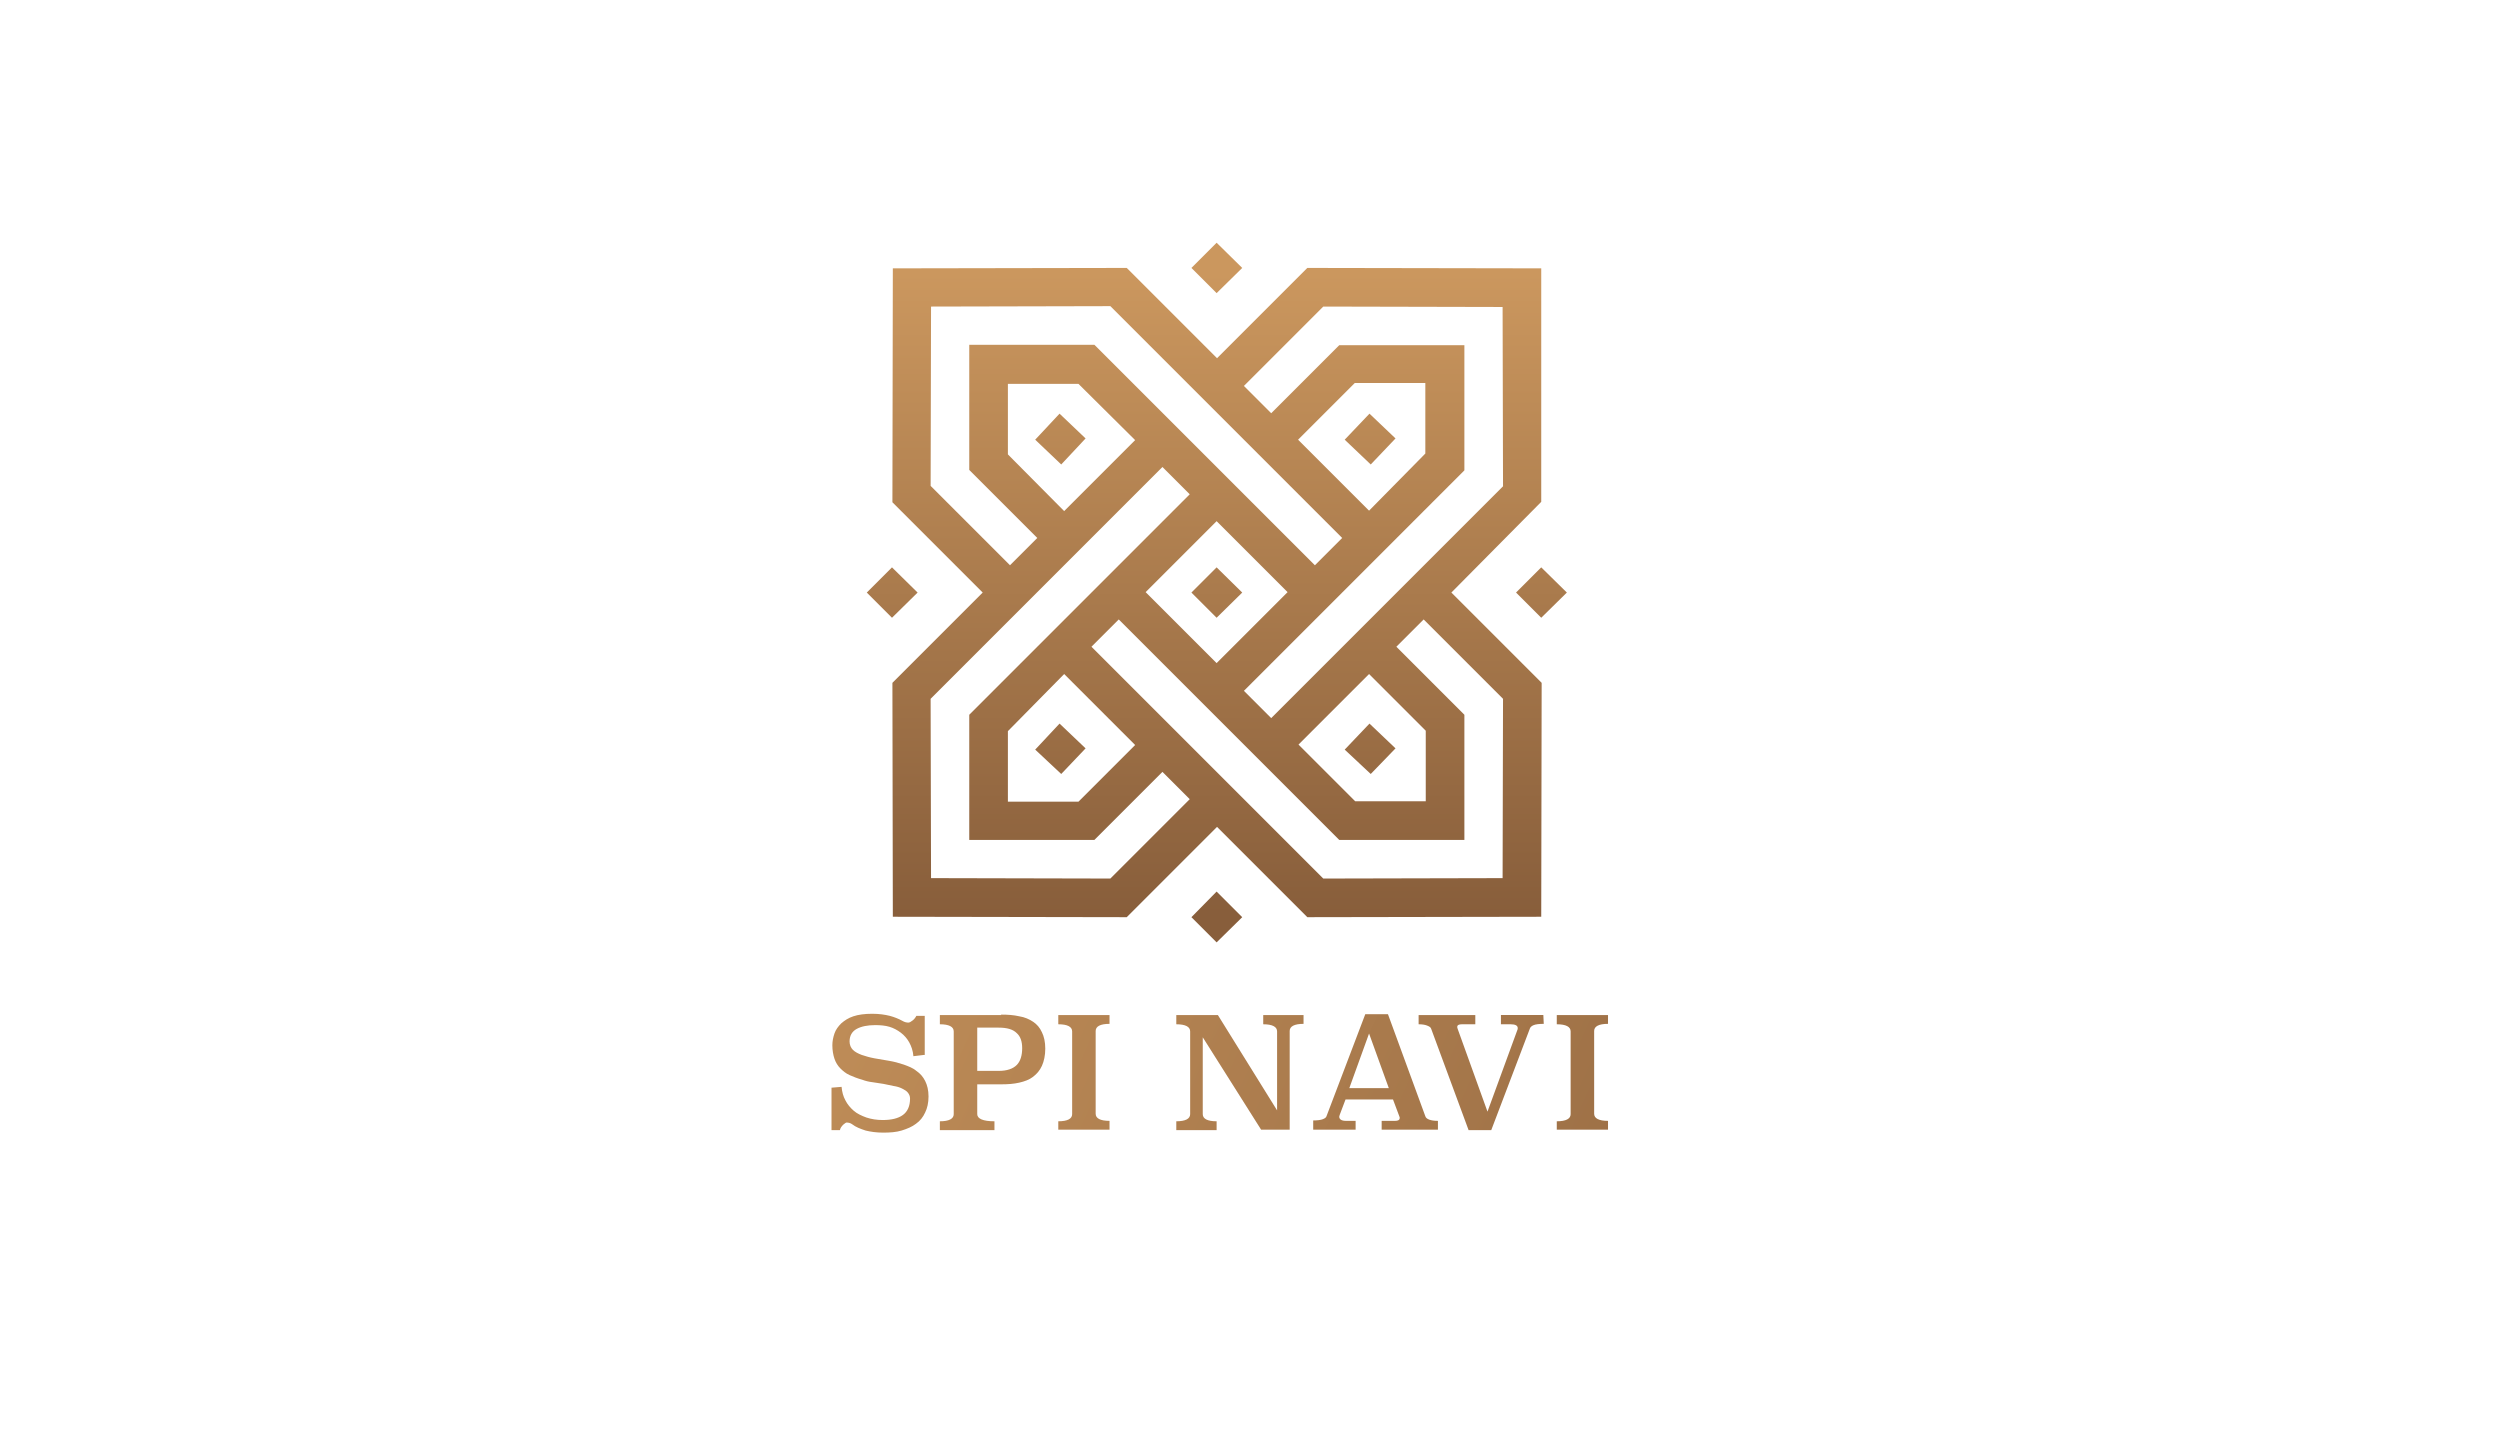 <?xml version="1.0" encoding="utf-8"?>
<!-- Generator: Adobe Illustrator 27.2.0, SVG Export Plug-In . SVG Version: 6.00 Build 0)  -->
<svg version="1.1" id="レイヤー_1" xmlns="http://www.w3.org/2000/svg" xmlns:xlink="http://www.w3.org/1999/xlink" x="0px"
	 y="0px" viewBox="0 0 595.3 343" style="enable-background:new 0 0 595.3 343;" xml:space="preserve">
<style type="text/css">
	.st0{fill:url(#SVGID_1_);}
	.st1{fill:url(#SVGID_00000021838625243140632700000012388128087086314923_);}
	.st2{fill:url(#SVGID_00000119830679012943660030000011326160860552982460_);}
	.st3{fill:url(#SVGID_00000011005250208292519920000017802601436952178340_);}
	.st4{fill:url(#SVGID_00000037664178056741052700000003514233088806429857_);}
	.st5{fill:url(#SVGID_00000029014860408725335640000013771590195417415558_);}
	.st6{fill:url(#SVGID_00000035522546508385775790000003503100322458814117_);}
	.st7{fill:url(#SVGID_00000034791484214557212330000013418643827604323220_);}
	.st8{fill:url(#SVGID_00000160881069128454565880000011497405393011850660_);}
	.st9{fill:url(#SVGID_00000157284145623993410740000006332048161839102374_);}
	.st10{fill:url(#SVGID_00000013158846078472405220000009924705557166704778_);}
	.st11{fill:url(#SVGID_00000089548771702757415590000007031089598575363490_);}
	.st12{fill:url(#SVGID_00000066477328934919037170000002380298355329636791_);}
	.st13{fill:url(#SVGID_00000023264834767466175020000017128043819912297129_);}
	.st14{fill:url(#SVGID_00000062902008159753013740000011837294842747470225_);}
	.st15{fill:url(#SVGID_00000066518147807878840480000014610670954211394464_);}
	.st16{fill:url(#SVGID_00000016052502055191240550000011742087695543710906_);}
</style>
<g>
	<g>
		<linearGradient id="SVGID_1_" gradientUnits="userSpaceOnUse" x1="289.74" y1="65.056" x2="289.74" y2="217.794">
			<stop  offset="0" style="stop-color:#CB975E"/>
			<stop  offset="1" style="stop-color:#885E3B"/>
		</linearGradient>
		<path class="st0" d="M367,119.5L367,63.9l-55.7-0.1l-21.5,21.5l-21.5-21.5l-55.7,0.1l-0.1,55.7l21.5,21.5l-21.5,21.5l0.1,55.7
			l55.7,0.1l21.5-21.5l21.5,21.5l55.7-0.1l0.1-55.7l-21.5-21.5L367,119.5z M315.1,73l42.7,0.1l0.1,42.7l-55.2,55.2l-6.5-6.5
			l52.5-52.5l0-29.8l-29.8,0l-16.2,16.2l-6.5-6.5L315.1,73z M326,160.5l13.5,13.5l0,16.8l-16.8,0l-13.5-13.5L326,160.5z
			 M289.7,157.9l-16.9-16.9l16.9-16.9l16.9,16.9L289.7,157.9z M326,121.6l-16.9-16.9l13.5-13.5l16.8,0l0,16.8L326,121.6z
			 M221.6,115.7l0.1-42.7l42.7-0.1l55.2,55.2l-6.5,6.5l-52.5-52.5l-29.8,0l0,29.8l16.2,16.2l-6.5,6.5L221.6,115.7z M270.3,104.8
			l-16.9,16.9L240,108.2l0-16.8l16.8,0L270.3,104.8z M264.4,209.2l-42.7-0.1l-0.1-42.7l55.2-55.2l6.5,6.5l-52.5,52.5l0,29.8l29.8,0
			l16.2-16.2l6.5,6.5L264.4,209.2z M253.4,160.5l16.9,16.9l-13.5,13.5l-16.8,0l0-16.8L253.4,160.5z M357.9,166.4l-0.1,42.7
			l-42.7,0.1L259.9,154l6.5-6.5l52.5,52.5l29.8,0l0-29.8L332.5,154l6.5-6.5L357.9,166.4z"/>
		
			<linearGradient id="SVGID_00000153695607411671340990000013404191228421632651_" gradientUnits="userSpaceOnUse" x1="289.74" y1="65.057" x2="289.74" y2="217.793">
			<stop  offset="0" style="stop-color:#CB975E"/>
			<stop  offset="1" style="stop-color:#885E3B"/>
		</linearGradient>
		<polygon style="fill:url(#SVGID_00000153695607411671340990000013404191228421632651_);" points="289.7,147.1 295.8,141.1 
			289.7,135.1 283.7,141.1 		"/>
		
			<linearGradient id="SVGID_00000126292277096560165410000012930202463051319992_" gradientUnits="userSpaceOnUse" x1="326.269" y1="65.055" x2="326.269" y2="217.796">
			<stop  offset="0" style="stop-color:#CB975E"/>
			<stop  offset="1" style="stop-color:#885E3B"/>
		</linearGradient>
		<polygon style="fill:url(#SVGID_00000126292277096560165410000012930202463051319992_);" points="320.2,104.7 326.4,110.6 
			332.3,104.4 326.1,98.5 		"/>
		
			<linearGradient id="SVGID_00000172418599091041993280000013493449171469830295_" gradientUnits="userSpaceOnUse" x1="326.269" y1="65.055" x2="326.269" y2="217.795">
			<stop  offset="0" style="stop-color:#CB975E"/>
			<stop  offset="1" style="stop-color:#885E3B"/>
		</linearGradient>
		<polygon style="fill:url(#SVGID_00000172418599091041993280000013493449171469830295_);" points="332.3,178.2 326.1,172.3 
			320.2,178.5 326.4,184.3 		"/>
		
			<linearGradient id="SVGID_00000162313716176607834590000016858507759553337783_" gradientUnits="userSpaceOnUse" x1="252.493" y1="65.055" x2="252.493" y2="217.795">
			<stop  offset="0" style="stop-color:#CB975E"/>
			<stop  offset="1" style="stop-color:#885E3B"/>
		</linearGradient>
		<polygon style="fill:url(#SVGID_00000162313716176607834590000016858507759553337783_);" points="258.5,178.2 252.3,172.3 
			246.5,178.5 252.7,184.3 		"/>
		
			<linearGradient id="SVGID_00000176037406311326027970000012892719507976387992_" gradientUnits="userSpaceOnUse" x1="252.493" y1="65.055" x2="252.493" y2="217.796">
			<stop  offset="0" style="stop-color:#CB975E"/>
			<stop  offset="1" style="stop-color:#885E3B"/>
		</linearGradient>
		<polygon style="fill:url(#SVGID_00000176037406311326027970000012892719507976387992_);" points="246.5,104.7 252.7,110.6 
			258.5,104.4 252.3,98.5 		"/>
		
			<linearGradient id="SVGID_00000132787869662956325300000014332917420929276840_" gradientUnits="userSpaceOnUse" x1="367.031" y1="65.057" x2="367.031" y2="217.793">
			<stop  offset="0" style="stop-color:#CB975E"/>
			<stop  offset="1" style="stop-color:#885E3B"/>
		</linearGradient>
		<polygon style="fill:url(#SVGID_00000132787869662956325300000014332917420929276840_);" points="367,135.1 361,141.1 367,147.1 
			373.1,141.1 		"/>
		
			<linearGradient id="SVGID_00000092453160818183935640000001878677851664092058_" gradientUnits="userSpaceOnUse" x1="212.449" y1="65.057" x2="212.449" y2="217.793">
			<stop  offset="0" style="stop-color:#CB975E"/>
			<stop  offset="1" style="stop-color:#885E3B"/>
		</linearGradient>
		<polygon style="fill:url(#SVGID_00000092453160818183935640000001878677851664092058_);" points="218.5,141.1 212.4,135.1 
			206.4,141.1 212.4,147.1 		"/>
		
			<linearGradient id="SVGID_00000108276413913922658840000001439011824480010642_" gradientUnits="userSpaceOnUse" x1="289.74" y1="65.056" x2="289.74" y2="217.794">
			<stop  offset="0" style="stop-color:#CB975E"/>
			<stop  offset="1" style="stop-color:#885E3B"/>
		</linearGradient>
		<polygon style="fill:url(#SVGID_00000108276413913922658840000001439011824480010642_);" points="295.8,63.8 289.7,57.8 
			283.7,63.8 289.7,69.8 		"/>
		
			<linearGradient id="SVGID_00000137838950588984977410000003634024547104523144_" gradientUnits="userSpaceOnUse" x1="289.74" y1="65.056" x2="289.74" y2="217.794">
			<stop  offset="0" style="stop-color:#CB975E"/>
			<stop  offset="1" style="stop-color:#885E3B"/>
		</linearGradient>
		<polygon style="fill:url(#SVGID_00000137838950588984977410000003634024547104523144_);" points="283.7,218.4 289.7,224.4 
			295.8,218.4 289.7,212.3 		"/>
	</g>
	<g>
		
			<linearGradient id="SVGID_00000110429310118783614660000007990893050441139081_" gradientUnits="userSpaceOnUse" x1="130.246" y1="219.151" x2="473.935" y2="377.109">
			<stop  offset="0" style="stop-color:#CB975E"/>
			<stop  offset="1" style="stop-color:#885E3B"/>
		</linearGradient>
		<path style="fill:url(#SVGID_00000110429310118783614660000007990893050441139081_);" d="M220,251.2l-2.5,0.3
			c-0.1-1.3-0.5-2.4-1-3.3c-0.5-0.9-1.2-1.7-2-2.3c-0.8-0.6-1.7-1.1-2.7-1.4c-1-0.3-2.2-0.4-3.4-0.4c-1.8,0-3.3,0.3-4.4,0.9
			c-1.1,0.6-1.7,1.6-1.7,3c0,0.8,0.3,1.5,0.8,2c0.5,0.5,1.3,0.9,2.1,1.2c0.9,0.3,1.9,0.6,3,0.8c1.1,0.2,2.3,0.4,3.5,0.6
			c1.2,0.2,2.3,0.5,3.5,0.9c1.1,0.4,2.2,0.8,3,1.5c0.9,0.6,1.6,1.4,2.1,2.4c0.5,1,0.8,2.2,0.8,3.7c0,1.5-0.3,2.8-0.8,3.8
			c-0.5,1.1-1.2,2-2.2,2.7c-0.9,0.7-2.1,1.2-3.4,1.6s-2.8,0.5-4.4,0.5c-1.6,0-3-0.2-4.2-0.5c-1.2-0.4-2.3-0.8-3.2-1.5
			c-0.4-0.3-0.9-0.4-1.3-0.4c-0.2,0-0.4,0.2-0.8,0.5c-0.4,0.4-0.7,0.8-0.8,1.3H198v-10.1l2.4-0.2c0.1,1.2,0.4,2.3,0.9,3.2
			c0.5,1,1.2,1.8,2,2.5c0.8,0.7,1.9,1.2,3,1.6c1.2,0.4,2.5,0.6,3.9,0.6c2.1,0,3.7-0.4,4.8-1.2c1.1-0.8,1.7-2.1,1.7-3.9
			c0-0.6-0.2-1-0.5-1.4c-0.3-0.4-0.8-0.7-1.4-1c-0.6-0.3-1.3-0.5-2-0.6c-0.8-0.2-1.6-0.3-2.4-0.5c-0.9-0.1-1.7-0.3-2.6-0.4
			c-0.9-0.1-1.7-0.3-2.5-0.6c-1.1-0.3-2.1-0.7-3-1.1c-0.9-0.4-1.6-1-2.2-1.6c-0.6-0.6-1.1-1.4-1.4-2.3s-0.5-2-0.5-3.2
			c0-1,0.2-1.9,0.5-2.8c0.3-0.9,0.9-1.7,1.6-2.4c0.8-0.7,1.7-1.3,2.9-1.7c1.2-0.4,2.7-0.6,4.5-0.6c1.6,0,3,0.2,4.2,0.5
			c1.1,0.3,2.1,0.7,3,1.2c0.5,0.3,1,0.4,1.4,0.4c0.3,0,0.6-0.2,1-0.5c0.4-0.3,0.7-0.7,0.9-1.1h2V251.2z"/>
		
			<linearGradient id="SVGID_00000023257528769083792170000016555868228635604148_" gradientUnits="userSpaceOnUse" x1="134.47" y1="209.962" x2="478.158" y2="367.92">
			<stop  offset="0" style="stop-color:#CB975E"/>
			<stop  offset="1" style="stop-color:#885E3B"/>
		</linearGradient>
		<path style="fill:url(#SVGID_00000023257528769083792170000016555868228635604148_);" d="M238.4,241.6c1.6,0,3,0.1,4.3,0.4
			c1.3,0.2,2.4,0.7,3.3,1.3c0.9,0.6,1.6,1.4,2.1,2.5c0.5,1,0.8,2.3,0.8,3.9c0,1.6-0.3,3-0.8,4.1c-0.5,1.1-1.2,1.9-2.1,2.6
			c-0.9,0.7-2,1.1-3.3,1.4c-1.3,0.3-2.7,0.4-4.3,0.4h-5.7v7.1c0,1.1,1.4,1.7,4.1,1.7v2.1h-13V267c2.2,0,3.3-0.6,3.3-1.7v-19.7
			c0-1.1-1.1-1.7-3.3-1.7v-2.2H238.4z M232.7,244.7v10.3h5.1c2,0,3.4-0.5,4.3-1.4c0.9-0.9,1.3-2.3,1.3-4c0-1.6-0.4-2.8-1.3-3.6
			c-0.9-0.9-2.3-1.3-4.3-1.3H232.7z"/>
		
			<linearGradient id="SVGID_00000080895904471692371440000005588908384402048169_" gradientUnits="userSpaceOnUse" x1="138.804" y1="200.531" x2="482.492" y2="358.489">
			<stop  offset="0" style="stop-color:#CB975E"/>
			<stop  offset="1" style="stop-color:#885E3B"/>
		</linearGradient>
		<path style="fill:url(#SVGID_00000080895904471692371440000005588908384402048169_);" d="M264.2,243.8c-2.2,0-3.3,0.6-3.3,1.7
			v19.7c0,1.1,1.1,1.7,3.3,1.7v2.1H252V267c2.2,0,3.3-0.6,3.3-1.7v-19.7c0-1.1-1.1-1.7-3.3-1.7v-2.2h12.2V243.8z"/>
		
			<linearGradient id="SVGID_00000040569297027766009740000013966317937133198005_" gradientUnits="userSpaceOnUse" x1="145.286" y1="186.427" x2="488.975" y2="344.385">
			<stop  offset="0" style="stop-color:#CB975E"/>
			<stop  offset="1" style="stop-color:#885E3B"/>
		</linearGradient>
		<path style="fill:url(#SVGID_00000040569297027766009740000013966317937133198005_);" d="M310.4,243.8c-2.2,0-3.3,0.6-3.3,1.7
			v23.5h-6.8L286.4,247v18.3c0,1.1,1.1,1.7,3.3,1.7v2.1h-9.6V267c2.2,0,3.3-0.6,3.3-1.7v-19.7c0-1.1-1.1-1.7-3.3-1.7v-2.2h9.9
			l14.1,22.7v-18.8c0-1.1-1.1-1.7-3.3-1.7v-2.2h9.6V243.8z"/>
		
			<linearGradient id="SVGID_00000024694705335887661760000010419337073290156178_" gradientUnits="userSpaceOnUse" x1="149.89" y1="176.41" x2="493.578" y2="334.368">
			<stop  offset="0" style="stop-color:#CB975E"/>
			<stop  offset="1" style="stop-color:#885E3B"/>
		</linearGradient>
		<path style="fill:url(#SVGID_00000024694705335887661760000010419337073290156178_);" d="M339.4,265.8c0.2,0.7,1.3,1.1,3,1.1v2.1
			H329v-2.1h3.2c0.7,0,1.1-0.2,1.1-0.7c0-0.1,0-0.2-0.1-0.4l-1.5-4h-11.3l-1.4,3.7c0,0.1-0.1,0.3-0.1,0.4c0,0.6,0.5,1,1.6,1h2.3v2.1
			h-10.1v-2.2c1,0,1.8-0.1,2.3-0.3s0.8-0.4,0.9-0.8l9.2-24.2h5.4L339.4,265.8z M321.3,259.1h9.4l-4.7-13L321.3,259.1z"/>
		
			<linearGradient id="SVGID_00000152234440562491997740000006369237371811678865_" gradientUnits="userSpaceOnUse" x1="156.344" y1="162.368" x2="500.032" y2="320.326">
			<stop  offset="0" style="stop-color:#CB975E"/>
			<stop  offset="1" style="stop-color:#885E3B"/>
		</linearGradient>
		<path style="fill:url(#SVGID_00000152234440562491997740000006369237371811678865_);" d="M367.6,243.8c-1.1,0-1.9,0.1-2.4,0.3
			c-0.5,0.2-0.8,0.5-0.9,0.8l-9.2,24.2h-5.4l-8.9-24.1c-0.1-0.4-0.5-0.6-1-0.8s-1.2-0.3-2-0.3v-2.2h13.5v2.2h-3.2
			c-0.7,0-1.1,0.2-1.1,0.6c0,0.1,0,0.3,0.1,0.5l7.1,19.7l7.1-19.4c0.1-0.2,0.1-0.3,0.1-0.5c0-0.6-0.6-0.9-1.7-0.9h-2.3v-2.2h10.1
			L367.6,243.8z"/>
		
			<linearGradient id="SVGID_00000022530179638599634530000006712393060850675584_" gradientUnits="userSpaceOnUse" x1="159.509" y1="155.48" x2="503.198" y2="313.438">
			<stop  offset="0" style="stop-color:#CB975E"/>
			<stop  offset="1" style="stop-color:#885E3B"/>
		</linearGradient>
		<path style="fill:url(#SVGID_00000022530179638599634530000006712393060850675584_);" d="M382.9,243.8c-2.2,0-3.3,0.6-3.3,1.7
			v19.7c0,1.1,1.1,1.7,3.3,1.7v2.1h-12.2V267c2.2,0,3.3-0.6,3.3-1.7v-19.7c0-1.1-1.1-1.7-3.3-1.7v-2.2h12.2V243.8z"/>
	</g>
</g>
</svg>
